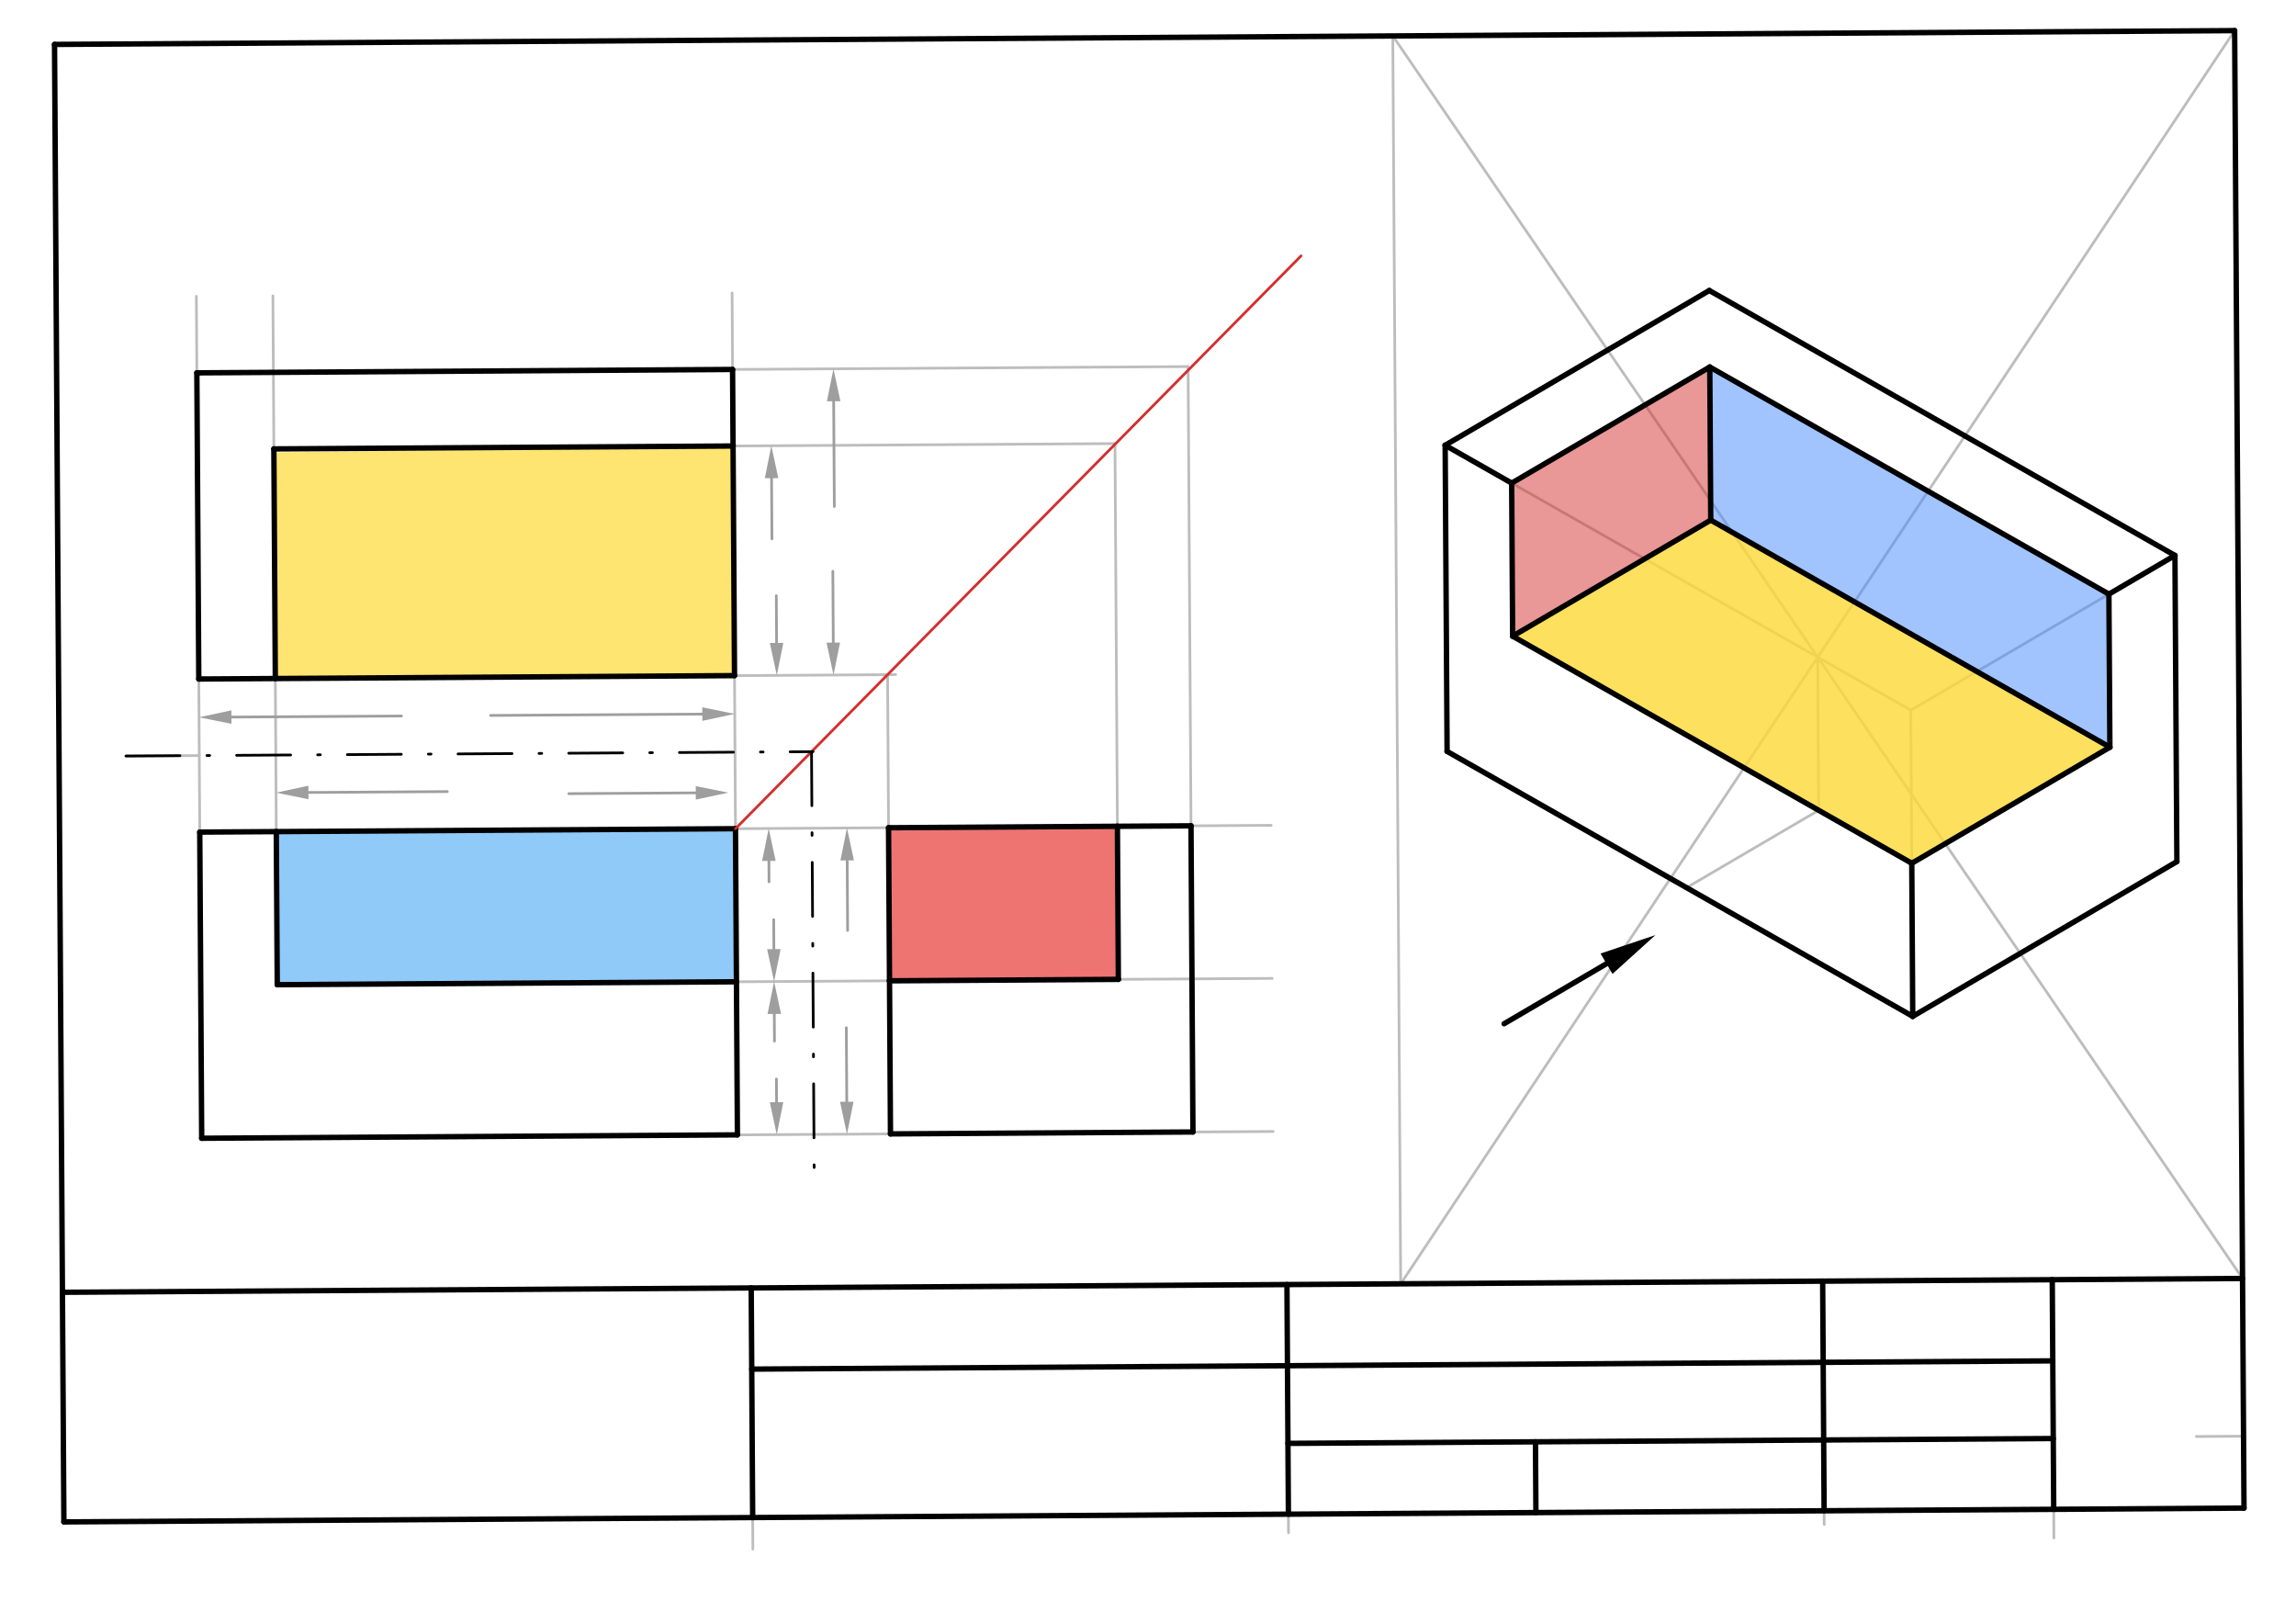 <svg xmlns="http://www.w3.org/2000/svg" class="svg--1it" height="100%" preserveAspectRatio="xMidYMid meet" viewBox="0 0 850.394 600.945" width="100%"><defs><marker id="marker-arrow" markerHeight="16" markerUnits="userSpaceOnUse" markerWidth="24" orient="auto-start-reverse" refX="24" refY="4" viewBox="0 0 24 8"><path d="M 0 0 L 24 4 L 0 8 z" stroke="inherit"></path></marker></defs><g class="aux-layer--1FB"><g class="element--2qn"><line stroke="#BDBDBD" stroke-dasharray="none" stroke-linecap="round" stroke-width="1" x1="813.493" x2="830.965" y1="531.993" y2="531.882"></line></g><g class="element--2qn"><line stroke="#BDBDBD" stroke-dasharray="none" stroke-linecap="round" stroke-width="1" x1="278.427" x2="278.849" y1="507.033" y2="573.698"></line></g><g class="element--2qn"><line stroke="#BDBDBD" stroke-dasharray="none" stroke-linecap="round" stroke-width="1" x1="477.081" x2="477.239" y1="542.601" y2="567.651"></line></g><g class="element--2qn"><line stroke="#BDBDBD" stroke-dasharray="none" stroke-linecap="round" stroke-width="1" x1="675.649" x2="675.403" y1="564.585" y2="525.612"></line></g><g class="element--2qn"><line stroke="#BDBDBD" stroke-dasharray="none" stroke-linecap="round" stroke-width="1" x1="760.551" x2="760.722" y1="542.535" y2="569.572"></line></g><g class="element--2qn"><line stroke="#BDBDBD" stroke-dasharray="none" stroke-linecap="round" stroke-width="1" x1="518.79" x2="515.865" y1="475.442" y2="13.311"></line></g><g class="element--2qn"><line stroke="#BDBDBD" stroke-dasharray="none" stroke-linecap="round" stroke-width="1" x1="518.79" x2="827.67" y1="475.442" y2="11.338"></line></g><g class="element--2qn"><line stroke="#BDBDBD" stroke-dasharray="none" stroke-linecap="round" stroke-width="1" x1="515.865" x2="830.595" y1="13.311" y2="473.469"></line></g><g class="element--2qn"><line stroke="#BDBDBD" stroke-dasharray="none" stroke-linecap="round" stroke-width="1" x1="673.23" x2="673.589" y1="243.39" y2="300.082"></line></g><g class="element--2qn"><line stroke="#BDBDBD" stroke-dasharray="none" stroke-linecap="round" stroke-width="1" x1="673.589" x2="624.672" y1="300.082" y2="328.738"></line></g><g class="element--2qn"><line stroke="#BDBDBD" stroke-dasharray="none" stroke-linecap="round" stroke-width="1" x1="624.672" x2="708.441" y1="328.738" y2="376.398"></line></g><g class="element--2qn"><line stroke="#BDBDBD" stroke-dasharray="none" stroke-linecap="round" stroke-width="1" x1="624.672" x2="535.975" y1="328.738" y2="278.275"></line></g><g class="element--2qn"><line stroke="#BDBDBD" stroke-dasharray="none" stroke-linecap="round" stroke-width="1" x1="708.441" x2="806.275" y1="376.398" y2="319.085"></line></g><g class="element--2qn"><line stroke="#BDBDBD" stroke-dasharray="none" stroke-linecap="round" stroke-width="1" x1="535.975" x2="535.258" y1="278.275" y2="164.892"></line></g><g class="element--2qn"><line stroke="#BDBDBD" stroke-dasharray="none" stroke-linecap="round" stroke-width="1" x1="708.441" x2="707.723" y1="376.398" y2="263.015"></line></g><g class="element--2qn"><line stroke="#BDBDBD" stroke-dasharray="none" stroke-linecap="round" stroke-width="1" x1="806.275" x2="805.558" y1="319.085" y2="205.701"></line></g><g class="element--2qn"><line stroke="#BDBDBD" stroke-dasharray="none" stroke-linecap="round" stroke-width="1" x1="707.723" x2="805.558" y1="263.015" y2="205.701"></line></g><g class="element--2qn"><line stroke="#BDBDBD" stroke-dasharray="none" stroke-linecap="round" stroke-width="1" x1="535.258" x2="707.723" y1="164.892" y2="263.015"></line></g><g class="element--2qn"><line stroke="#BDBDBD" stroke-dasharray="none" stroke-linecap="round" stroke-width="1" x1="535.258" x2="633.092" y1="164.892" y2="107.578"></line></g><g class="element--2qn"><line stroke="#BDBDBD" stroke-dasharray="none" stroke-linecap="round" stroke-width="1" x1="805.558" x2="633.092" y1="205.701" y2="107.578"></line></g><g class="element--2qn"><line stroke="#BDBDBD" stroke-dasharray="none" stroke-linecap="round" stroke-width="1" x1="74.703" x2="471.546" y1="421.541" y2="419.029"></line></g><g class="element--2qn"><line stroke="#BDBDBD" stroke-dasharray="none" stroke-linecap="round" stroke-width="1" x1="74.703" x2="72.73" y1="421.541" y2="109.736"></line></g><g class="element--2qn"><line stroke="#BDBDBD" stroke-dasharray="none" stroke-linecap="round" stroke-width="1" x1="273.124" x2="271.151" y1="420.285" y2="108.48"></line></g><g class="element--2qn"><line stroke="#BDBDBD" stroke-dasharray="none" stroke-linecap="round" stroke-width="1" x1="272.407" x2="470.828" y1="306.901" y2="305.645"></line></g><g class="element--2qn"><line stroke="#BDBDBD" stroke-dasharray="none" stroke-linecap="round" stroke-width="1" x1="73.627" x2="331.735" y1="251.465" y2="249.832"></line></g><g class="element--2qn"><line stroke="#BDBDBD" stroke-dasharray="none" stroke-linecap="round" stroke-width="1" x1="102.331" x2="101.076" y1="307.978" y2="109.556"></line></g><g class="element--2qn"><line stroke="#BDBDBD" stroke-dasharray="none" stroke-linecap="round" stroke-width="1" x1="328.74" x2="329.816" y1="249.851" y2="419.926"></line></g><g class="element--2qn"><line stroke="#BDBDBD" stroke-dasharray="none" stroke-linecap="round" stroke-width="1" x1="272.765" x2="471.187" y1="363.593" y2="362.337"></line></g><g class="element--2qn"><line stroke="#BDBDBD" stroke-dasharray="none" stroke-linecap="round" stroke-width="1" x1="271.33" x2="440.049" y1="136.826" y2="135.758"></line></g><g class="element--2qn"><line stroke="#BDBDBD" stroke-dasharray="none" stroke-linecap="round" stroke-width="1" x1="271.51" x2="412.964" y1="165.172" y2="164.276"></line></g><g class="element--2qn"><line stroke="#BDBDBD" stroke-dasharray="none" stroke-linecap="round" stroke-width="1" x1="440.049" x2="441.843" y1="135.758" y2="419.217"></line></g><g class="element--2qn"><line stroke="#BDBDBD" stroke-dasharray="none" stroke-linecap="round" stroke-width="1" x1="412.964" x2="413.861" y1="164.276" y2="306.006"></line></g><g class="element--2qn"><line stroke="#BDBDBD" stroke-dasharray="none" stroke-linecap="round" stroke-width="1" x1="73.806" x2="46.649" y1="279.811" y2="279.983"></line></g><g class="element--2qn"><line stroke="#9E9E9E" stroke-dasharray="none" stroke-linecap="round" stroke-width="1" x1="114.24" x2="165.682" y1="293.48" y2="293.155"></line><path d="M102.24,293.556 l12,2.5 l0,-5 z" fill="#9E9E9E" stroke="#9E9E9E" stroke-width="0" transform="rotate(359.637, 102.24, 293.556)"></path></g><g class="element--2qn"><line stroke="#9E9E9E" stroke-dasharray="none" stroke-linecap="round" stroke-width="1" x1="257.703" x2="210.68" y1="293.623" y2="293.92"></line><path d="M269.703,293.547 l12,2.5 l0,-5 z" fill="#9E9E9E" stroke="#9E9E9E" stroke-width="0" transform="rotate(179.637, 269.703, 293.547)"></path></g><g class="element--2qn"><line stroke="#9E9E9E" stroke-dasharray="none" stroke-linecap="round" stroke-width="1" x1="284.781" x2="284.83" y1="318.823" y2="326.565"></line><path d="M284.705,306.823 l12,2.5 l0,-5 z" fill="#9E9E9E" stroke="#9E9E9E" stroke-width="0" transform="rotate(89.637, 284.705, 306.823)"></path></g><g class="element--2qn"><line stroke="#9E9E9E" stroke-dasharray="none" stroke-linecap="round" stroke-width="1" x1="286.633" x2="286.564" y1="351.505" y2="340.579"></line><path d="M286.709,363.505 l12,2.5 l0,-5 z" fill="#9E9E9E" stroke="#9E9E9E" stroke-width="0" transform="rotate(269.637, 286.709, 363.505)"></path></g><g class="element--2qn"><line stroke="#9E9E9E" stroke-dasharray="none" stroke-linecap="round" stroke-width="1" x1="286.785" x2="286.849" y1="375.504" y2="385.571"></line><path d="M286.709,363.505 l12,2.5 l0,-5 z" fill="#9E9E9E" stroke="#9E9E9E" stroke-width="0" transform="rotate(89.637, 286.709, 363.505)"></path></g><g class="element--2qn"><line stroke="#9E9E9E" stroke-dasharray="none" stroke-linecap="round" stroke-width="1" x1="287.625" x2="287.57" y1="408.193" y2="399.592"></line><path d="M287.701,420.192 l12,2.5 l0,-5 z" fill="#9E9E9E" stroke="#9E9E9E" stroke-width="0" transform="rotate(269.637, 287.701, 420.192)"></path></g><g class="element--2qn"><line stroke="#9E9E9E" stroke-dasharray="none" stroke-linecap="round" stroke-width="1" x1="313.78" x2="313.944" y1="318.64" y2="344.596"></line><path d="M313.704,306.64 l12,2.5 l0,-5 z" fill="#9E9E9E" stroke="#9E9E9E" stroke-width="0" transform="rotate(89.637, 313.704, 306.64)"></path></g><g class="element--2qn"><line stroke="#9E9E9E" stroke-dasharray="none" stroke-linecap="round" stroke-width="1" x1="313.63" x2="313.457" y1="408.028" y2="380.593"></line><path d="M313.706,420.028 l12,2.5 l0,-5 z" fill="#9E9E9E" stroke="#9E9E9E" stroke-width="0" transform="rotate(269.637, 313.706, 420.028)"></path></g><g class="element--2qn"><line stroke="#9E9E9E" stroke-dasharray="none" stroke-linecap="round" stroke-width="1" x1="85.716" x2="148.701" y1="265.562" y2="265.164"></line><path d="M73.716,265.638 l12,2.5 l0,-5 z" fill="#9E9E9E" stroke="#9E9E9E" stroke-width="0" transform="rotate(359.637, 73.716, 265.638)"></path></g><g class="element--2qn"><line stroke="#9E9E9E" stroke-dasharray="none" stroke-linecap="round" stroke-width="1" x1="260.138" x2="181.699" y1="264.458" y2="264.955"></line><path d="M272.138,264.382 l12,2.5 l0,-5 z" fill="#9E9E9E" stroke="#9E9E9E" stroke-width="0" transform="rotate(179.637, 272.138, 264.382)"></path></g><g class="element--2qn"><line stroke="#9E9E9E" stroke-dasharray="none" stroke-linecap="round" stroke-width="1" x1="285.77" x2="285.912" y1="177.082" y2="199.565"></line><path d="M285.694,165.082 l12,2.5 l0,-5 z" fill="#9E9E9E" stroke="#9E9E9E" stroke-width="0" transform="rotate(89.637, 285.694, 165.082)"></path></g><g class="element--2qn"><line stroke="#9E9E9E" stroke-dasharray="none" stroke-linecap="round" stroke-width="1" x1="287.637" x2="287.526" y1="238.11" y2="220.605"></line><path d="M287.713,250.11 l12,2.5 l0,-5 z" fill="#9E9E9E" stroke="#9E9E9E" stroke-width="0" transform="rotate(269.637, 287.713, 250.11)"></path></g><g class="element--2qn"><line stroke="#9E9E9E" stroke-dasharray="none" stroke-linecap="round" stroke-width="1" x1="308.773" x2="309.02" y1="148.589" y2="187.564"></line><path d="M308.697,136.589 l12,2.5 l0,-5 z" fill="#9E9E9E" stroke="#9E9E9E" stroke-width="0" transform="rotate(89.637, 308.697, 136.589)"></path></g><g class="element--2qn"><line stroke="#9E9E9E" stroke-dasharray="none" stroke-linecap="round" stroke-width="1" x1="308.636" x2="308.469" y1="237.978" y2="211.58"></line><path d="M308.712,249.977 l12,2.5 l0,-5 z" fill="#9E9E9E" stroke="#9E9E9E" stroke-width="0" transform="rotate(269.637, 308.712, 249.977)"></path></g></g><g class="main-layer--3Vd"><g class="element--2qn"><g fill="#448aff" opacity="0.5"><path d="M 633.271 135.924 L 633.63 192.616 L 781.458 276.721 L 781.099 220.03 L 633.271 135.924 Z" stroke="none"></path></g></g><g class="element--2qn"><g fill="#D32F2F" opacity="0.5"><path d="M 633.271 135.924 L 633.63 192.616 L 560.254 235.601 L 559.896 178.909 L 631.703 136.547 Z" stroke="none"></path></g></g><g class="element--2qn"><g fill="#FDD835" opacity="0.8"><path d="M 633.63 192.616 L 781.458 276.721 L 708.082 319.706 L 560.254 235.601 L 633.63 192.616 Z" stroke="none"></path></g></g><g class="element--2qn"><g fill="#2196F3" opacity="0.5"><path d="M 102.331 307.978 L 102.69 364.669 L 272.765 363.593 L 272.407 306.901 L 103.703 308.547 Z" stroke="none"></path></g></g><g class="element--2qn"><g fill="#FDD835" opacity="0.7"><path d="M 101.434 166.248 L 101.973 251.286 L 272.048 250.209 L 271.51 165.172 L 100.703 167.547 Z" stroke="none"></path></g></g><g class="element--2qn"><g fill="#E53935" opacity="0.7"><path d="M 329.098 306.542 L 413.861 306.006 L 414.22 362.698 L 329.457 363.234 L 328.703 305.547 Z" stroke="none"></path></g></g><g class="element--2qn"><line stroke="#000000" stroke-dasharray="none" stroke-linecap="round" stroke-width="2" x1="23.493" x2="20.198" y1="536.993" y2="16.449"></line></g><g class="element--2qn"><line stroke="#000000" stroke-dasharray="none" stroke-linecap="round" stroke-width="2" x1="20.198" x2="827.67" y1="16.449" y2="11.338"></line></g><g class="element--2qn"><line stroke="#000000" stroke-dasharray="none" stroke-linecap="round" stroke-width="2" x1="23.493" x2="23.662" y1="536.993" y2="563.617"></line></g><g class="element--2qn"><line stroke="#000000" stroke-dasharray="none" stroke-linecap="round" stroke-width="2" x1="23.662" x2="831.133" y1="563.617" y2="558.506"></line></g><g class="element--2qn"><line stroke="#000000" stroke-dasharray="none" stroke-linecap="round" stroke-width="2" x1="831.133" x2="827.67" y1="558.506" y2="11.338"></line></g><g class="element--2qn"><line stroke="#000000" stroke-dasharray="none" stroke-linecap="round" stroke-width="2" x1="278.775" x2="278.236" y1="562.002" y2="476.964"></line></g><g class="element--2qn"><line stroke="#000000" stroke-dasharray="none" stroke-linecap="round" stroke-width="2" x1="477.196" x2="476.658" y1="560.746" y2="475.709"></line></g><g class="element--2qn"><line stroke="#000000" stroke-dasharray="none" stroke-linecap="round" stroke-width="2" x1="675.617" x2="675.079" y1="559.49" y2="474.453"></line></g><g class="element--2qn"><line stroke="#000000" stroke-dasharray="none" stroke-linecap="round" stroke-width="2" x1="760.655" x2="760.116" y1="558.952" y2="473.915"></line></g><g class="element--2qn"><line stroke="#000000" stroke-dasharray="none" stroke-linecap="round" stroke-width="2" x1="23.123" x2="830.595" y1="478.579" y2="473.469"></line></g><g class="element--2qn"><line stroke="#000000" stroke-dasharray="none" stroke-linecap="round" stroke-width="2" x1="278.427" x2="760.307" y1="507.033" y2="503.983"></line></g><g class="element--2qn"><line stroke="#000000" stroke-dasharray="none" stroke-linecap="round" stroke-width="2" x1="477.03" x2="760.489" y1="534.538" y2="532.744"></line></g><g class="element--2qn"><line stroke="#000000" stroke-dasharray="none" stroke-linecap="round" stroke-width="2" x1="568.706" x2="568.872" y1="533.958" y2="560.166"></line></g><g class="element--2qn"><line stroke="#000000" stroke-dasharray="none" stroke-linecap="round" stroke-width="2" x1="708.441" x2="535.975" y1="376.398" y2="278.275"></line></g><g class="element--2qn"><line stroke="#000000" stroke-dasharray="none" stroke-linecap="round" stroke-width="2" x1="708.441" x2="806.275" y1="376.398" y2="319.085"></line></g><g class="element--2qn"><line stroke="#000000" stroke-dasharray="none" stroke-linecap="round" stroke-width="2" x1="708.441" x2="708.082" y1="376.398" y2="319.706"></line></g><g class="element--2qn"><line stroke="#000000" stroke-dasharray="none" stroke-linecap="round" stroke-width="2" x1="708.082" x2="560.254" y1="319.706" y2="235.601"></line></g><g class="element--2qn"><line stroke="#000000" stroke-dasharray="none" stroke-linecap="round" stroke-width="2" x1="535.975" x2="535.258" y1="278.275" y2="164.892"></line></g><g class="element--2qn"><line stroke="#000000" stroke-dasharray="none" stroke-linecap="round" stroke-width="2" x1="560.254" x2="559.896" y1="235.601" y2="178.909"></line></g><g class="element--2qn"><line stroke="#000000" stroke-dasharray="none" stroke-linecap="round" stroke-width="2" x1="535.258" x2="559.896" y1="164.892" y2="178.909"></line></g><g class="element--2qn"><line stroke="#000000" stroke-dasharray="none" stroke-linecap="round" stroke-width="2" x1="708.082" x2="781.458" y1="319.706" y2="276.721"></line></g><g class="element--2qn"><line stroke="#000000" stroke-dasharray="none" stroke-linecap="round" stroke-width="2" x1="806.275" x2="805.558" y1="319.085" y2="205.701"></line></g><g class="element--2qn"><line stroke="#000000" stroke-dasharray="none" stroke-linecap="round" stroke-width="2" x1="781.458" x2="781.099" y1="276.721" y2="220.03"></line></g><g class="element--2qn"><line stroke="#000000" stroke-dasharray="none" stroke-linecap="round" stroke-width="2" x1="805.558" x2="781.099" y1="205.701" y2="220.03"></line></g><g class="element--2qn"><line stroke="#000000" stroke-dasharray="none" stroke-linecap="round" stroke-width="2" x1="560.254" x2="633.63" y1="235.601" y2="192.616"></line></g><g class="element--2qn"><line stroke="#000000" stroke-dasharray="none" stroke-linecap="round" stroke-width="2" x1="559.896" x2="633.271" y1="178.909" y2="135.924"></line></g><g class="element--2qn"><line stroke="#000000" stroke-dasharray="none" stroke-linecap="round" stroke-width="2" x1="633.271" x2="633.63" y1="135.924" y2="192.616"></line></g><g class="element--2qn"><line stroke="#000000" stroke-dasharray="none" stroke-linecap="round" stroke-width="2" x1="633.63" x2="781.458" y1="192.616" y2="276.721"></line></g><g class="element--2qn"><line stroke="#000000" stroke-dasharray="none" stroke-linecap="round" stroke-width="2" x1="633.271" x2="781.099" y1="135.924" y2="220.03"></line></g><g class="element--2qn"><line stroke="#000000" stroke-dasharray="none" stroke-linecap="round" stroke-width="2" x1="805.558" x2="633.092" y1="205.701" y2="107.578"></line></g><g class="element--2qn"><line stroke="#000000" stroke-dasharray="none" stroke-linecap="round" stroke-width="2" x1="535.258" x2="633.092" y1="164.892" y2="107.578"></line></g><g class="element--2qn"><line stroke="#000000" stroke-dasharray="none" stroke-linecap="round" stroke-width="2" x1="595.02" x2="557.085" y1="356.906" y2="379.129"></line><path d="M613.139,346.291 l21,4.375 l0,-8.75 z" fill="#000000" stroke="#000000" stroke-width="0" transform="rotate(149.637, 613.139, 346.291)"></path></g><g class="element--2qn"><line stroke="#000000" stroke-dasharray="none" stroke-linecap="round" stroke-width="2" x1="74.703" x2="273.124" y1="421.541" y2="420.285"></line></g><g class="element--2qn"><line stroke="#000000" stroke-dasharray="none" stroke-linecap="round" stroke-width="2" x1="74.703" x2="73.985" y1="421.541" y2="308.157"></line></g><g class="element--2qn"><line stroke="#000000" stroke-dasharray="none" stroke-linecap="round" stroke-width="2" x1="73.985" x2="102.331" y1="308.157" y2="307.978"></line></g><g class="element--2qn"><line stroke="#000000" stroke-dasharray="none" stroke-linecap="round" stroke-width="2" x1="102.331" x2="102.69" y1="307.978" y2="364.669"></line></g><g class="element--2qn"><line stroke="#000000" stroke-dasharray="none" stroke-linecap="round" stroke-width="2" x1="102.69" x2="272.765" y1="364.669" y2="363.593"></line></g><g class="element--2qn"><line stroke="#000000" stroke-dasharray="none" stroke-linecap="round" stroke-width="2" x1="272.765" x2="273.124" y1="363.593" y2="420.285"></line></g><g class="element--2qn"><line stroke="#000000" stroke-dasharray="none" stroke-linecap="round" stroke-width="2" x1="102.331" x2="272.407" y1="307.978" y2="306.901"></line></g><g class="element--2qn"><line stroke="#000000" stroke-dasharray="none" stroke-linecap="round" stroke-width="2" x1="272.407" x2="272.765" y1="306.901" y2="363.593"></line></g><g class="element--2qn"><line stroke="#D32F2F" stroke-dasharray="none" stroke-linecap="round" stroke-width="1" x1="272.407" x2="481.886" y1="306.901" y2="94.753"></line></g><g class="element--2qn"><line stroke="#000000" stroke-dasharray="none" stroke-linecap="round" stroke-width="2" x1="101.973" x2="73.627" y1="251.286" y2="251.465"></line></g><g class="element--2qn"><line stroke="#000000" stroke-dasharray="none" stroke-linecap="round" stroke-width="2" x1="73.627" x2="72.909" y1="251.465" y2="138.082"></line></g><g class="element--2qn"><line stroke="#000000" stroke-dasharray="none" stroke-linecap="round" stroke-width="2" x1="72.909" x2="271.33" y1="138.082" y2="136.826"></line></g><g class="element--2qn"><line stroke="#000000" stroke-dasharray="none" stroke-linecap="round" stroke-width="2" x1="271.33" x2="271.51" y1="136.826" y2="165.172"></line></g><g class="element--2qn"><line stroke="#000000" stroke-dasharray="none" stroke-linecap="round" stroke-width="2" x1="271.51" x2="101.434" y1="165.172" y2="166.248"></line></g><g class="element--2qn"><line stroke="#000000" stroke-dasharray="none" stroke-linecap="round" stroke-width="2" x1="101.434" x2="101.973" y1="166.248" y2="251.286"></line></g><g class="element--2qn"><line stroke="#000000" stroke-dasharray="none" stroke-linecap="round" stroke-width="2" x1="271.51" x2="272.048" y1="165.172" y2="250.209"></line></g><g class="element--2qn"><line stroke="#000000" stroke-dasharray="none" stroke-linecap="round" stroke-width="2" x1="272.048" x2="101.973" y1="250.209" y2="251.286"></line></g><g class="element--2qn"><line stroke="#000000" stroke-dasharray="none" stroke-linecap="round" stroke-width="2" x1="329.816" x2="441.843" y1="419.926" y2="419.217"></line></g><g class="element--2qn"><line stroke="#000000" stroke-dasharray="none" stroke-linecap="round" stroke-width="2" x1="441.843" x2="441.125" y1="419.217" y2="305.833"></line></g><g class="element--2qn"><line stroke="#000000" stroke-dasharray="none" stroke-linecap="round" stroke-width="2" x1="441.125" x2="413.861" y1="305.833" y2="306.006"></line></g><g class="element--2qn"><line stroke="#000000" stroke-dasharray="none" stroke-linecap="round" stroke-width="2" x1="413.861" x2="414.22" y1="306.006" y2="362.698"></line></g><g class="element--2qn"><line stroke="#000000" stroke-dasharray="none" stroke-linecap="round" stroke-width="2" x1="414.22" x2="329.457" y1="362.698" y2="363.234"></line></g><g class="element--2qn"><line stroke="#000000" stroke-dasharray="none" stroke-linecap="round" stroke-width="2" x1="329.457" x2="329.816" y1="363.234" y2="419.926"></line></g><g class="element--2qn"><line stroke="#000000" stroke-dasharray="none" stroke-linecap="round" stroke-width="2" x1="413.861" x2="329.098" y1="306.006" y2="306.542"></line></g><g class="element--2qn"><line stroke="#000000" stroke-dasharray="none" stroke-linecap="round" stroke-width="2" x1="329.098" x2="329.457" y1="306.542" y2="363.234"></line></g><g class="element--2qn"><line stroke="#000000" stroke-dasharray="20, 10, 1, 10" stroke-linecap="round" stroke-width="1" x1="46.649" x2="301.15" y1="279.983" y2="278.372"></line></g><g class="element--2qn"><line stroke="#000000" stroke-dasharray="20, 10, 1, 10" stroke-linecap="round" stroke-width="1" x1="300.573" x2="301.587" y1="278.376" y2="438.611"></line></g></g><g class="snaps-layer--2PT"></g><g class="temp-layer--rAP"></g></svg>